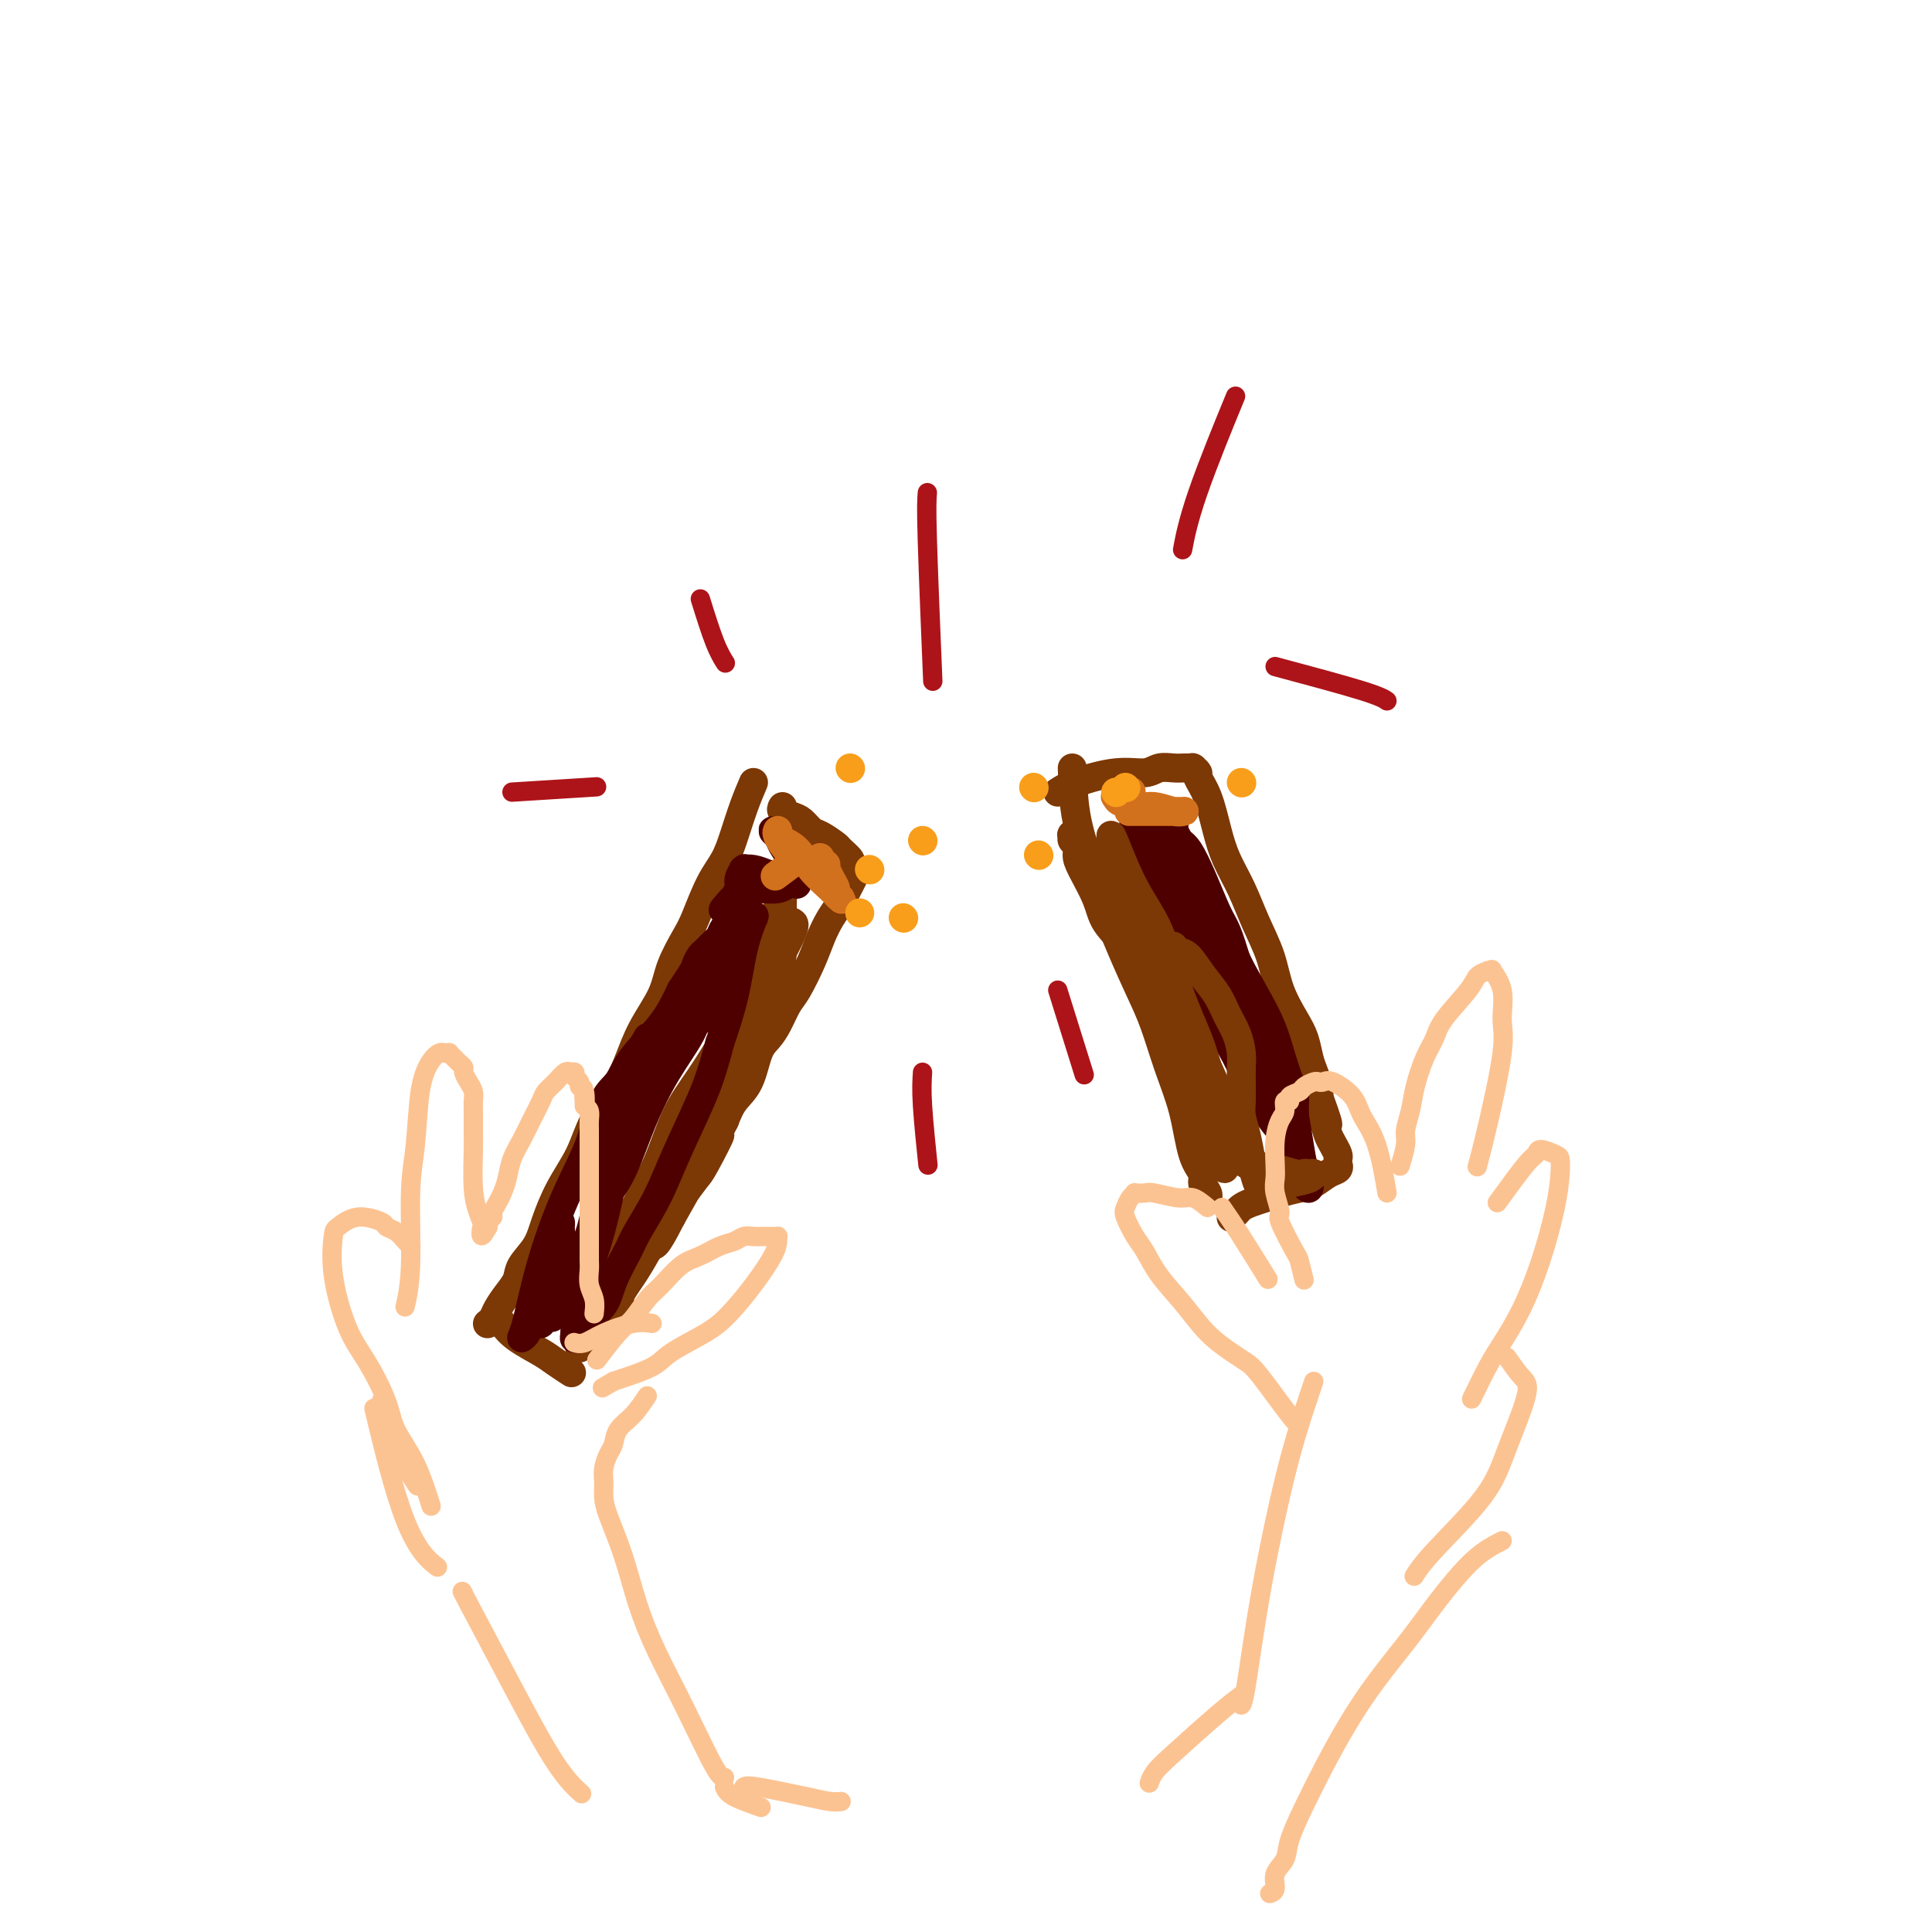 <svg viewBox='0 0 400 400' version='1.1' xmlns='http://www.w3.org/2000/svg' xmlns:xlink='http://www.w3.org/1999/xlink'><g fill='none' stroke='#7C3805' stroke-width='6' stroke-linecap='round' stroke-linejoin='round'><path d='M156,162c-0.661,1.558 -1.322,3.117 -2,5c-0.678,1.883 -1.374,4.091 -2,6c-0.626,1.909 -1.183,3.521 -2,5c-0.817,1.479 -1.894,2.826 -3,5c-1.106,2.174 -2.242,5.174 -3,7c-0.758,1.826 -1.137,2.479 -2,4c-0.863,1.521 -2.211,3.910 -3,6c-0.789,2.090 -1.019,3.880 -2,6c-0.981,2.120 -2.712,4.571 -4,7c-1.288,2.429 -2.133,4.835 -3,7c-0.867,2.165 -1.755,4.087 -3,6c-1.245,1.913 -2.846,3.817 -4,6c-1.154,2.183 -1.861,4.647 -3,7c-1.139,2.353 -2.710,4.597 -4,7c-1.290,2.403 -2.299,4.964 -3,7c-0.701,2.036 -1.095,3.546 -2,5c-0.905,1.454 -2.322,2.851 -3,4c-0.678,1.149 -0.616,2.049 -1,3c-0.384,0.951 -1.213,1.954 -2,3c-0.787,1.046 -1.531,2.137 -2,3c-0.469,0.863 -0.662,1.499 -1,2c-0.338,0.501 -0.822,0.866 -1,1c-0.178,0.134 -0.051,0.038 0,0c0.051,-0.038 0.025,-0.019 0,0'/><path d='M162,167c-0.179,0.325 -0.359,0.649 0,1c0.359,0.351 1.256,0.728 2,1c0.744,0.272 1.336,0.439 2,1c0.664,0.561 1.401,1.516 2,2c0.599,0.484 1.060,0.497 2,1c0.940,0.503 2.361,1.497 3,2c0.639,0.503 0.498,0.515 1,1c0.502,0.485 1.648,1.442 2,2c0.352,0.558 -0.091,0.716 0,1c0.091,0.284 0.716,0.694 1,1c0.284,0.306 0.228,0.507 0,1c-0.228,0.493 -0.628,1.278 -1,2c-0.372,0.722 -0.718,1.380 -1,2c-0.282,0.620 -0.502,1.202 -1,2c-0.498,0.798 -1.274,1.812 -2,3c-0.726,1.188 -1.402,2.551 -2,4c-0.598,1.449 -1.119,2.982 -2,5c-0.881,2.018 -2.123,4.519 -3,6c-0.877,1.481 -1.389,1.943 -2,3c-0.611,1.057 -1.322,2.708 -2,4c-0.678,1.292 -1.323,2.225 -2,3c-0.677,0.775 -1.388,1.393 -2,3c-0.612,1.607 -1.126,4.202 -2,6c-0.874,1.798 -2.107,2.799 -3,4c-0.893,1.201 -1.447,2.600 -2,4'/><path d='M150,232c-4.244,8.240 -1.353,3.340 -1,3c0.353,-0.340 -1.831,3.880 -3,6c-1.169,2.120 -1.322,2.140 -2,3c-0.678,0.860 -1.881,2.560 -3,4c-1.119,1.440 -2.155,2.622 -3,4c-0.845,1.378 -1.500,2.953 -2,4c-0.500,1.047 -0.844,1.566 -2,3c-1.156,1.434 -3.123,3.784 -4,5c-0.877,1.216 -0.665,1.299 -1,2c-0.335,0.701 -1.217,2.019 -2,3c-0.783,0.981 -1.468,1.626 -2,2c-0.532,0.374 -0.912,0.478 -1,1c-0.088,0.522 0.117,1.464 0,2c-0.117,0.536 -0.557,0.668 -1,1c-0.443,0.332 -0.889,0.863 -1,1c-0.111,0.137 0.114,-0.121 0,0c-0.114,0.121 -0.566,0.621 -1,1c-0.434,0.379 -0.848,0.638 -1,1c-0.152,0.362 -0.041,0.828 0,1c0.041,0.172 0.012,0.049 0,0c-0.012,-0.049 -0.006,-0.025 0,0'/><path d='M104,274c0.769,0.973 1.537,1.946 3,3c1.463,1.054 3.619,2.190 5,3c1.381,0.810 1.987,1.295 3,2c1.013,0.705 2.432,1.630 3,2c0.568,0.370 0.284,0.185 0,0'/><path d='M222,159c0.118,3.634 0.237,7.268 1,11c0.763,3.732 2.171,7.562 3,10c0.829,2.438 1.078,3.486 2,6c0.922,2.514 2.516,6.496 4,10c1.484,3.504 2.858,6.531 4,9c1.142,2.469 2.051,4.380 3,7c0.949,2.620 1.938,5.947 3,9c1.062,3.053 2.197,5.830 3,9c0.803,3.170 1.273,6.734 2,9c0.727,2.266 1.711,3.234 2,4c0.289,0.766 -0.119,1.329 0,2c0.119,0.671 0.763,1.450 1,2c0.237,0.550 0.068,0.871 0,1c-0.068,0.129 -0.034,0.064 0,0'/><path d='M219,164c0.948,-0.611 1.896,-1.221 4,-2c2.104,-0.779 5.366,-1.725 8,-2c2.634,-0.275 4.642,0.123 6,0c1.358,-0.123 2.066,-0.765 3,-1c0.934,-0.235 2.092,-0.063 3,0c0.908,0.063 1.564,0.017 2,0c0.436,-0.017 0.652,-0.006 1,0c0.348,0.006 0.830,0.005 1,0c0.170,-0.005 0.030,-0.014 0,0c-0.030,0.014 0.050,0.052 0,0c-0.050,-0.052 -0.232,-0.192 0,0c0.232,0.192 0.876,0.717 1,1c0.124,0.283 -0.273,0.324 0,1c0.273,0.676 1.217,1.988 2,4c0.783,2.012 1.407,4.724 2,7c0.593,2.276 1.155,4.116 2,6c0.845,1.884 1.973,3.813 3,6c1.027,2.187 1.952,4.632 3,7c1.048,2.368 2.217,4.657 3,7c0.783,2.343 1.179,4.738 2,7c0.821,2.262 2.066,4.392 3,6c0.934,1.608 1.557,2.696 2,4c0.443,1.304 0.706,2.824 1,4c0.294,1.176 0.618,2.009 1,3c0.382,0.991 0.824,2.140 1,3c0.176,0.860 0.088,1.430 0,2'/><path d='M273,227c3.820,10.523 0.870,3.832 0,2c-0.870,-1.832 0.341,1.197 1,3c0.659,1.803 0.765,2.382 1,3c0.235,0.618 0.599,1.276 1,2c0.401,0.724 0.839,1.514 1,2c0.161,0.486 0.044,0.669 0,1c-0.044,0.331 -0.017,0.808 0,1c0.017,0.192 0.024,0.097 0,0c-0.024,-0.097 -0.077,-0.195 0,0c0.077,0.195 0.285,0.682 0,1c-0.285,0.318 -1.062,0.466 -2,1c-0.938,0.534 -2.036,1.452 -3,2c-0.964,0.548 -1.792,0.724 -3,1c-1.208,0.276 -2.796,0.651 -4,1c-1.204,0.349 -2.025,0.672 -3,1c-0.975,0.328 -2.104,0.663 -3,1c-0.896,0.337 -1.560,0.678 -2,1c-0.440,0.322 -0.657,0.625 -1,1c-0.343,0.375 -0.812,0.821 -1,1c-0.188,0.179 -0.094,0.089 0,0'/><path d='M152,184c-0.072,2.602 -0.144,5.204 0,9c0.144,3.796 0.503,8.785 0,13c-0.503,4.215 -1.868,7.657 -3,11c-1.132,3.343 -2.029,6.587 -3,10c-0.971,3.413 -2.015,6.995 -3,10c-0.985,3.005 -1.910,5.432 -3,8c-1.090,2.568 -2.345,5.275 -3,7c-0.655,1.725 -0.710,2.468 -1,3c-0.290,0.532 -0.816,0.854 -1,1c-0.184,0.146 -0.025,0.116 0,0c0.025,-0.116 -0.084,-0.319 0,0c0.084,0.319 0.361,1.161 1,-1c0.639,-2.161 1.642,-7.323 3,-12c1.358,-4.677 3.073,-8.868 5,-13c1.927,-4.132 4.068,-8.206 6,-12c1.932,-3.794 3.656,-7.308 5,-10c1.344,-2.692 2.307,-4.564 3,-6c0.693,-1.436 1.114,-2.437 2,-4c0.886,-1.563 2.236,-3.687 3,-5c0.764,-1.313 0.941,-1.816 1,-2c0.059,-0.184 0.001,-0.050 0,0c-0.001,0.050 0.054,0.016 0,0c-0.054,-0.016 -0.216,-0.015 0,0c0.216,0.015 0.810,0.045 0,2c-0.810,1.955 -3.026,5.834 -5,10c-1.974,4.166 -3.707,8.619 -6,13c-2.293,4.381 -5.147,8.691 -8,13'/><path d='M145,229c-4.185,7.717 -5.647,9.009 -7,12c-1.353,2.991 -2.597,7.681 -4,11c-1.403,3.319 -2.963,5.268 -4,7c-1.037,1.732 -1.549,3.246 -2,4c-0.451,0.754 -0.842,0.746 -1,1c-0.158,0.254 -0.083,0.768 0,1c0.083,0.232 0.173,0.182 0,0c-0.173,-0.182 -0.611,-0.494 0,-3c0.611,-2.506 2.270,-7.205 4,-11c1.730,-3.795 3.530,-6.685 5,-10c1.470,-3.315 2.609,-7.054 4,-10c1.391,-2.946 3.035,-5.100 5,-8c1.965,-2.900 4.250,-6.546 6,-10c1.750,-3.454 2.966,-6.715 4,-9c1.034,-2.285 1.885,-3.594 3,-5c1.115,-1.406 2.494,-2.910 3,-4c0.506,-1.090 0.138,-1.767 0,-2c-0.138,-0.233 -0.045,-0.022 0,0c0.045,0.022 0.043,-0.144 0,1c-0.043,1.144 -0.128,3.599 -1,6c-0.872,2.401 -2.533,4.747 -4,8c-1.467,3.253 -2.742,7.412 -4,11c-1.258,3.588 -2.501,6.606 -4,10c-1.499,3.394 -3.256,7.164 -5,11c-1.744,3.836 -3.476,7.738 -5,11c-1.524,3.262 -2.842,5.885 -4,8c-1.158,2.115 -2.158,3.723 -3,5c-0.842,1.277 -1.526,2.222 -2,3c-0.474,0.778 -0.737,1.389 -1,2'/><path d='M128,269c-5.042,11.843 -1.147,4.450 0,2c1.147,-2.450 -0.453,0.044 -1,1c-0.547,0.956 -0.039,0.374 0,0c0.039,-0.374 -0.389,-0.540 0,-2c0.389,-1.460 1.595,-4.215 3,-7c1.405,-2.785 3.008,-5.600 5,-9c1.992,-3.400 4.373,-7.385 6,-11c1.627,-3.615 2.502,-6.861 4,-10c1.498,-3.139 3.621,-6.172 5,-9c1.379,-2.828 2.015,-5.452 3,-8c0.985,-2.548 2.319,-5.021 3,-7c0.681,-1.979 0.707,-3.463 1,-5c0.293,-1.537 0.852,-3.125 1,-4c0.148,-0.875 -0.114,-1.036 0,-2c0.114,-0.964 0.605,-2.732 1,-4c0.395,-1.268 0.694,-2.036 1,-3c0.306,-0.964 0.617,-2.123 1,-3c0.383,-0.877 0.836,-1.471 1,-2c0.164,-0.529 0.039,-0.994 0,-1c-0.039,-0.006 0.007,0.448 0,1c-0.007,0.552 -0.068,1.202 0,3c0.068,1.798 0.266,4.743 0,8c-0.266,3.257 -0.997,6.826 -2,10c-1.003,3.174 -2.279,5.954 -4,10c-1.721,4.046 -3.886,9.359 -6,14c-2.114,4.641 -4.175,8.612 -6,12c-1.825,3.388 -3.412,6.194 -5,9'/><path d='M139,252c-4.051,8.018 -3.677,5.562 -4,5c-0.323,-0.562 -1.342,0.768 -2,2c-0.658,1.232 -0.954,2.366 -2,4c-1.046,1.634 -2.841,3.769 -4,5c-1.159,1.231 -1.682,1.557 -2,2c-0.318,0.443 -0.432,1.004 -1,2c-0.568,0.996 -1.591,2.427 -2,3c-0.409,0.573 -0.205,0.286 0,0'/></g>
<g fill='none' stroke='#4E0000' stroke-width='6' stroke-linecap='round' stroke-linejoin='round'><path d='M148,209c-0.804,0.304 -1.608,0.607 -3,2c-1.392,1.393 -3.371,3.874 -5,6c-1.629,2.126 -2.909,3.896 -4,6c-1.091,2.104 -1.995,4.543 -3,7c-1.005,2.457 -2.111,4.931 -3,7c-0.889,2.069 -1.561,3.734 -2,5c-0.439,1.266 -0.645,2.132 -1,3c-0.355,0.868 -0.858,1.738 -1,2c-0.142,0.262 0.077,-0.082 0,0c-0.077,0.082 -0.452,0.592 0,0c0.452,-0.592 1.730,-2.285 3,-5c1.270,-2.715 2.531,-6.450 4,-10c1.469,-3.550 3.145,-6.914 5,-10c1.855,-3.086 3.887,-5.894 5,-8c1.113,-2.106 1.306,-3.510 2,-5c0.694,-1.490 1.887,-3.067 3,-5c1.113,-1.933 2.144,-4.221 3,-6c0.856,-1.779 1.535,-3.050 2,-4c0.465,-0.950 0.715,-1.579 1,-2c0.285,-0.421 0.606,-0.634 1,-1c0.394,-0.366 0.861,-0.885 1,-1c0.139,-0.115 -0.048,0.174 0,0c0.048,-0.174 0.333,-0.809 0,0c-0.333,0.809 -1.282,3.064 -2,6c-0.718,2.936 -1.205,6.553 -2,10c-0.795,3.447 -1.897,6.723 -3,10'/><path d='M149,216c-1.580,6.037 -2.530,8.629 -4,12c-1.470,3.371 -3.462,7.520 -5,11c-1.538,3.480 -2.623,6.290 -4,9c-1.377,2.710 -3.045,5.320 -4,7c-0.955,1.680 -1.197,2.429 -2,4c-0.803,1.571 -2.165,3.965 -3,6c-0.835,2.035 -1.142,3.712 -2,5c-0.858,1.288 -2.269,2.188 -3,3c-0.731,0.812 -0.784,1.536 -1,2c-0.216,0.464 -0.595,0.668 -1,1c-0.405,0.332 -0.834,0.792 -1,1c-0.166,0.208 -0.067,0.165 0,-1c0.067,-1.165 0.101,-3.451 1,-7c0.899,-3.549 2.662,-8.359 4,-13c1.338,-4.641 2.252,-9.112 3,-13c0.748,-3.888 1.329,-7.191 2,-10c0.671,-2.809 1.433,-5.122 2,-7c0.567,-1.878 0.940,-3.320 1,-4c0.060,-0.680 -0.195,-0.599 0,-1c0.195,-0.401 0.838,-1.282 1,-2c0.162,-0.718 -0.157,-1.271 0,-2c0.157,-0.729 0.790,-1.635 1,-2c0.210,-0.365 -0.002,-0.188 0,0c0.002,0.188 0.219,0.387 0,1c-0.219,0.613 -0.873,1.639 -2,4c-1.127,2.361 -2.728,6.056 -4,10c-1.272,3.944 -2.214,8.137 -3,12c-0.786,3.863 -1.417,7.396 -2,10c-0.583,2.604 -1.119,4.278 -2,6c-0.881,1.722 -2.109,3.492 -3,5c-0.891,1.508 -1.446,2.754 -2,4'/><path d='M116,267c-2.962,8.902 -1.368,5.156 -1,4c0.368,-1.156 -0.490,0.279 -1,1c-0.510,0.721 -0.673,0.728 -1,1c-0.327,0.272 -0.818,0.809 -1,1c-0.182,0.191 -0.056,0.038 0,0c0.056,-0.038 0.043,0.040 0,0c-0.043,-0.040 -0.117,-0.199 0,-2c0.117,-1.801 0.423,-5.243 1,-8c0.577,-2.757 1.423,-4.828 2,-6c0.577,-1.172 0.884,-1.443 1,-2c0.116,-0.557 0.039,-1.399 0,-2c-0.039,-0.601 -0.042,-0.961 0,-1c0.042,-0.039 0.128,0.244 0,1c-0.128,0.756 -0.469,1.985 -1,4c-0.531,2.015 -1.251,4.816 -2,7c-0.749,2.184 -1.525,3.753 -2,5c-0.475,1.247 -0.647,2.174 -1,3c-0.353,0.826 -0.886,1.551 -1,2c-0.114,0.449 0.190,0.624 0,1c-0.190,0.376 -0.875,0.955 -1,1c-0.125,0.045 0.311,-0.442 1,-3c0.689,-2.558 1.630,-7.187 3,-12c1.370,-4.813 3.168,-9.811 5,-14c1.832,-4.189 3.697,-7.570 5,-11c1.303,-3.430 2.042,-6.908 3,-9c0.958,-2.092 2.133,-2.798 3,-4c0.867,-1.202 1.426,-2.901 3,-5c1.574,-2.099 4.164,-4.600 6,-7c1.836,-2.400 2.918,-4.700 4,-7'/><path d='M141,205c3.103,-4.577 2.859,-4.521 3,-5c0.141,-0.479 0.667,-1.494 1,-2c0.333,-0.506 0.471,-0.503 1,-1c0.529,-0.497 1.447,-1.494 2,-2c0.553,-0.506 0.741,-0.520 1,-1c0.259,-0.480 0.590,-1.427 1,-2c0.410,-0.573 0.898,-0.772 1,-1c0.102,-0.228 -0.184,-0.483 0,-1c0.184,-0.517 0.838,-1.295 1,-2c0.162,-0.705 -0.166,-1.338 0,-2c0.166,-0.662 0.828,-1.354 1,-2c0.172,-0.646 -0.145,-1.246 0,-2c0.145,-0.754 0.752,-1.663 1,-2c0.248,-0.337 0.136,-0.102 0,0c-0.136,0.102 -0.297,0.069 0,0c0.297,-0.069 1.050,-0.176 2,0c0.950,0.176 2.097,0.636 3,1c0.903,0.364 1.564,0.632 2,1c0.436,0.368 0.648,0.834 1,1c0.352,0.166 0.843,0.030 1,0c0.157,-0.030 -0.019,0.045 0,0c0.019,-0.045 0.232,-0.211 0,0c-0.232,0.211 -0.910,0.800 -2,1c-1.090,0.200 -2.591,0.012 -4,0c-1.409,-0.012 -2.725,0.150 -4,1c-1.275,0.850 -2.507,2.386 -3,3c-0.493,0.614 -0.246,0.307 0,0'/><path d='M165,183c-0.032,0.066 -0.064,0.131 0,0c0.064,-0.131 0.224,-0.459 0,-1c-0.224,-0.541 -0.833,-1.296 -1,-2c-0.167,-0.704 0.108,-1.356 0,-2c-0.108,-0.644 -0.600,-1.281 -1,-2c-0.400,-0.719 -0.707,-1.522 -1,-2c-0.293,-0.478 -0.570,-0.631 -1,-1c-0.430,-0.369 -1.012,-0.953 -1,-1c0.012,-0.047 0.616,0.443 1,1c0.384,0.557 0.546,1.180 1,2c0.454,0.820 1.199,1.836 2,3c0.801,1.164 1.657,2.475 2,3c0.343,0.525 0.171,0.262 0,0'/><path d='M242,170c-0.213,-0.358 -0.426,-0.716 0,1c0.426,1.716 1.490,5.507 3,9c1.510,3.493 3.465,6.690 5,10c1.535,3.310 2.650,6.735 4,10c1.350,3.265 2.936,6.370 4,9c1.064,2.630 1.606,4.784 2,7c0.394,2.216 0.642,4.493 1,6c0.358,1.507 0.828,2.242 1,3c0.172,0.758 0.047,1.538 0,2c-0.047,0.462 -0.016,0.608 0,1c0.016,0.392 0.016,1.032 0,1c-0.016,-0.032 -0.049,-0.737 0,-1c0.049,-0.263 0.179,-0.084 0,-1c-0.179,-0.916 -0.667,-2.927 -1,-5c-0.333,-2.073 -0.511,-4.207 -1,-7c-0.489,-2.793 -1.288,-6.243 -2,-9c-0.712,-2.757 -1.335,-4.819 -2,-7c-0.665,-2.181 -1.372,-4.481 -2,-6c-0.628,-1.519 -1.177,-2.256 -2,-4c-0.823,-1.744 -1.918,-4.496 -3,-7c-1.082,-2.504 -2.150,-4.761 -3,-6c-0.850,-1.239 -1.482,-1.461 -2,-2c-0.518,-0.539 -0.923,-1.396 -1,-2c-0.077,-0.604 0.175,-0.956 0,-1c-0.175,-0.044 -0.778,0.219 -1,0c-0.222,-0.219 -0.063,-0.920 0,-1c0.063,-0.080 0.032,0.460 0,1'/><path d='M242,171c-1.751,-3.424 -0.130,-0.983 1,1c1.130,1.983 1.768,3.508 3,6c1.232,2.492 3.059,5.950 5,10c1.941,4.050 3.998,8.692 6,13c2.002,4.308 3.951,8.283 5,11c1.049,2.717 1.198,4.177 2,7c0.802,2.823 2.257,7.008 3,9c0.743,1.992 0.773,1.790 1,3c0.227,1.210 0.650,3.831 1,6c0.350,2.169 0.627,3.887 1,5c0.373,1.113 0.842,1.620 1,2c0.158,0.380 0.007,0.631 0,1c-0.007,0.369 0.132,0.854 0,1c-0.132,0.146 -0.534,-0.049 -1,-1c-0.466,-0.951 -0.995,-2.659 -2,-5c-1.005,-2.341 -2.484,-5.316 -4,-8c-1.516,-2.684 -3.068,-5.079 -4,-7c-0.932,-1.921 -1.245,-3.370 -2,-6c-0.755,-2.630 -1.952,-6.441 -3,-10c-1.048,-3.559 -1.947,-6.865 -3,-10c-1.053,-3.135 -2.261,-6.100 -3,-8c-0.739,-1.900 -1.009,-2.736 -2,-4c-0.991,-1.264 -2.704,-2.955 -4,-5c-1.296,-2.045 -2.175,-4.443 -3,-6c-0.825,-1.557 -1.597,-2.272 -2,-3c-0.403,-0.728 -0.437,-1.469 -1,-2c-0.563,-0.531 -1.656,-0.854 -2,-1c-0.344,-0.146 0.061,-0.116 0,0c-0.061,0.116 -0.589,0.319 0,2c0.589,1.681 2.294,4.841 4,8'/><path d='M239,180c1.620,3.417 3.671,6.958 6,12c2.329,5.042 4.934,11.584 7,16c2.066,4.416 3.591,6.707 5,9c1.409,2.293 2.703,4.589 4,7c1.297,2.411 2.598,4.936 3,6c0.402,1.064 -0.096,0.668 0,1c0.096,0.332 0.787,1.391 1,2c0.213,0.609 -0.051,0.768 0,1c0.051,0.232 0.418,0.537 0,0c-0.418,-0.537 -1.621,-1.917 -3,-4c-1.379,-2.083 -2.936,-4.869 -4,-7c-1.064,-2.131 -1.637,-3.608 -3,-6c-1.363,-2.392 -3.517,-5.700 -5,-9c-1.483,-3.300 -2.295,-6.592 -3,-9c-0.705,-2.408 -1.303,-3.933 -2,-6c-0.697,-2.067 -1.493,-4.676 -2,-7c-0.507,-2.324 -0.724,-4.363 -1,-6c-0.276,-1.637 -0.610,-2.873 -1,-4c-0.390,-1.127 -0.837,-2.144 -1,-3c-0.163,-0.856 -0.044,-1.550 0,-2c0.044,-0.450 0.012,-0.657 0,-1c-0.012,-0.343 -0.003,-0.823 0,-1c0.003,-0.177 0.001,-0.051 0,0c-0.001,0.051 -0.000,0.025 0,0'/><path d='M240,169c-0.797,-4.904 2.209,2.335 4,6c1.791,3.665 2.367,3.756 4,7c1.633,3.244 4.322,9.642 7,15c2.678,5.358 5.344,9.677 7,13c1.656,3.323 2.300,5.651 3,8c0.700,2.349 1.456,4.718 2,6c0.544,1.282 0.878,1.478 1,2c0.122,0.522 0.033,1.371 0,3c-0.033,1.629 -0.009,4.037 0,5c0.009,0.963 0.005,0.482 0,0'/></g>
<g fill='none' stroke='#7C3805' stroke-width='6' stroke-linecap='round' stroke-linejoin='round'><path d='M255,238c0.179,0.356 0.358,0.713 0,0c-0.358,-0.713 -1.254,-2.494 -2,-4c-0.746,-1.506 -1.343,-2.737 -2,-4c-0.657,-1.263 -1.373,-2.558 -2,-4c-0.627,-1.442 -1.165,-3.031 -2,-5c-0.835,-1.969 -1.967,-4.318 -3,-6c-1.033,-1.682 -1.968,-2.695 -3,-5c-1.032,-2.305 -2.160,-5.900 -3,-8c-0.840,-2.100 -1.391,-2.704 -2,-4c-0.609,-1.296 -1.277,-3.284 -2,-5c-0.723,-1.716 -1.502,-3.162 -2,-4c-0.498,-0.838 -0.714,-1.070 -1,-2c-0.286,-0.930 -0.640,-2.558 -1,-3c-0.360,-0.442 -0.726,0.302 -1,0c-0.274,-0.302 -0.457,-1.652 0,-1c0.457,0.652 1.554,3.304 3,7c1.446,3.696 3.242,8.437 5,13c1.758,4.563 3.480,8.949 5,13c1.520,4.051 2.838,7.766 4,11c1.162,3.234 2.168,5.988 3,8c0.832,2.012 1.491,3.282 2,4c0.509,0.718 0.868,0.886 1,1c0.132,0.114 0.038,0.176 0,0c-0.038,-0.176 -0.019,-0.588 0,-1'/><path d='M252,239c3.307,7.533 0.576,-1.134 -1,-6c-1.576,-4.866 -1.995,-5.932 -3,-8c-1.005,-2.068 -2.595,-5.140 -4,-8c-1.405,-2.860 -2.626,-5.508 -4,-8c-1.374,-2.492 -2.900,-4.828 -4,-7c-1.100,-2.172 -1.773,-4.181 -3,-6c-1.227,-1.819 -3.007,-3.447 -4,-5c-0.993,-1.553 -1.198,-3.032 -2,-5c-0.802,-1.968 -2.200,-4.426 -3,-6c-0.800,-1.574 -1.000,-2.265 -1,-3c0.000,-0.735 0.202,-1.513 0,-2c-0.202,-0.487 -0.807,-0.683 -1,-1c-0.193,-0.317 0.025,-0.754 0,-1c-0.025,-0.246 -0.292,-0.299 0,0c0.292,0.299 1.145,0.952 3,3c1.855,2.048 4.714,5.490 7,9c2.286,3.510 3.999,7.086 6,11c2.001,3.914 4.290,8.166 6,12c1.710,3.834 2.840,7.251 4,10c1.160,2.749 2.349,4.831 3,6c0.651,1.169 0.763,1.424 1,2c0.237,0.576 0.598,1.473 1,2c0.402,0.527 0.846,0.685 1,1c0.154,0.315 0.019,0.789 0,1c-0.019,0.211 0.077,0.160 0,0c-0.077,-0.160 -0.329,-0.428 -1,-2c-0.671,-1.572 -1.763,-4.449 -3,-7c-1.237,-2.551 -2.618,-4.775 -4,-7'/><path d='M246,214c-2.285,-4.633 -4.496,-9.217 -6,-13c-1.504,-3.783 -2.301,-6.767 -3,-9c-0.699,-2.233 -1.301,-3.717 -2,-5c-0.699,-1.283 -1.494,-2.367 -2,-4c-0.506,-1.633 -0.724,-3.814 -1,-5c-0.276,-1.186 -0.609,-1.375 -1,-2c-0.391,-0.625 -0.840,-1.685 -1,-2c-0.160,-0.315 -0.031,0.114 0,0c0.031,-0.114 -0.037,-0.772 0,-1c0.037,-0.228 0.177,-0.026 1,2c0.823,2.026 2.328,5.874 4,9c1.672,3.126 3.512,5.528 5,9c1.488,3.472 2.626,8.015 4,12c1.374,3.985 2.985,7.414 4,10c1.015,2.586 1.434,4.331 2,6c0.566,1.669 1.279,3.263 2,5c0.721,1.737 1.451,3.617 2,5c0.549,1.383 0.917,2.268 1,3c0.083,0.732 -0.118,1.310 0,2c0.118,0.690 0.557,1.492 1,2c0.443,0.508 0.891,0.724 1,1c0.109,0.276 -0.122,0.614 0,1c0.122,0.386 0.598,0.821 1,1c0.402,0.179 0.732,0.103 1,0c0.268,-0.103 0.474,-0.234 1,0c0.526,0.234 1.372,0.832 2,1c0.628,0.168 1.036,-0.095 2,0c0.964,0.095 2.482,0.547 4,1'/><path d='M268,243c2.266,0.770 1.930,0.195 2,0c0.070,-0.195 0.545,-0.010 1,0c0.455,0.010 0.889,-0.154 1,0c0.111,0.154 -0.103,0.625 -1,1c-0.897,0.375 -2.478,0.654 -4,1c-1.522,0.346 -2.985,0.761 -4,1c-1.015,0.239 -1.582,0.304 -2,0c-0.418,-0.304 -0.686,-0.977 -1,-2c-0.314,-1.023 -0.673,-2.396 -1,-4c-0.327,-1.604 -0.624,-3.440 -1,-5c-0.376,-1.560 -0.833,-2.844 -1,-4c-0.167,-1.156 -0.044,-2.185 0,-3c0.044,-0.815 0.010,-1.418 0,-2c-0.010,-0.582 0.005,-1.145 0,-2c-0.005,-0.855 -0.031,-2.003 0,-3c0.031,-0.997 0.119,-1.844 0,-3c-0.119,-1.156 -0.444,-2.622 -1,-4c-0.556,-1.378 -1.343,-2.670 -2,-4c-0.657,-1.330 -1.185,-2.700 -2,-4c-0.815,-1.300 -1.917,-2.531 -3,-4c-1.083,-1.469 -2.146,-3.177 -3,-4c-0.854,-0.823 -1.499,-0.760 -2,-1c-0.501,-0.240 -0.857,-0.783 -1,-1c-0.143,-0.217 -0.071,-0.109 0,0'/></g>
<g fill='none' stroke='#D2711D' stroke-width='6' stroke-linecap='round' stroke-linejoin='round'><path d='M171,179c0.000,0.000 0.000,0.000 0,0c0.000,0.000 0.000,0.000 0,0'/><path d='M170,178c-0.194,-0.398 -0.388,-0.797 0,0c0.388,0.797 1.359,2.789 2,4c0.641,1.211 0.952,1.641 1,2c0.048,0.359 -0.168,0.649 0,1c0.168,0.351 0.720,0.764 1,1c0.280,0.236 0.289,0.295 0,0c-0.289,-0.295 -0.876,-0.943 -2,-2c-1.124,-1.057 -2.784,-2.522 -4,-4c-1.216,-1.478 -1.986,-2.970 -3,-4c-1.014,-1.030 -2.271,-1.597 -3,-2c-0.729,-0.403 -0.929,-0.643 -1,-1c-0.071,-0.357 -0.014,-0.832 0,-1c0.014,-0.168 -0.016,-0.028 0,0c0.016,0.028 0.078,-0.055 0,0c-0.078,0.055 -0.297,0.250 0,1c0.297,0.750 1.111,2.057 2,3c0.889,0.943 1.855,1.523 3,2c1.145,0.477 2.470,0.851 3,1c0.530,0.149 0.265,0.075 0,0'/><path d='M244,168c0.299,0.000 0.599,0.000 0,0c-0.599,-0.000 -2.095,-0.000 -3,0c-0.905,0.000 -1.218,0.000 -2,0c-0.782,-0.000 -2.033,-0.000 -3,0c-0.967,0.000 -1.651,0.000 -2,0c-0.349,-0.000 -0.364,-0.000 0,0c0.364,0.000 1.106,0.000 2,0c0.894,-0.000 1.939,-0.000 3,0c1.061,0.000 2.136,0.001 3,0c0.864,-0.001 1.515,-0.004 2,0c0.485,0.004 0.803,0.016 1,0c0.197,-0.016 0.271,-0.061 0,0c-0.271,0.061 -0.888,0.228 -2,0c-1.112,-0.228 -2.718,-0.849 -4,-1c-1.282,-0.151 -2.239,0.170 -3,0c-0.761,-0.170 -1.327,-0.829 -2,-1c-0.673,-0.171 -1.455,0.147 -2,0c-0.545,-0.147 -0.853,-0.758 -1,-1c-0.147,-0.242 -0.132,-0.117 0,0c0.132,0.117 0.382,0.224 1,0c0.618,-0.224 1.605,-0.778 2,-1c0.395,-0.222 0.197,-0.111 0,0'/><path d='M165,178c0.444,-0.333 0.889,-0.667 0,0c-0.889,0.667 -3.111,2.333 -4,3c-0.889,0.667 -0.444,0.333 0,0'/></g>
<g fill='none' stroke='#F99E1B' stroke-width='6' stroke-linecap='round' stroke-linejoin='round'><path d='M178,189c0.000,0.000 0.000,0.000 0,0c0.000,0.000 0.000,0.000 0,0'/><path d='M180,180c0.000,0.000 0.100,0.100 0.1,0.1'/><path d='M187,190c0.000,0.000 0.100,0.100 0.1,0.1'/><path d='M191,174c0.000,0.000 0.100,0.100 0.1,0.1'/><path d='M176,159c0.000,0.000 0.100,0.100 0.1,0.1'/><path d='M233,163c0.000,0.000 0.100,0.100 0.1,0.1'/><path d='M231,164c0.000,0.000 0.100,0.100 0.1,0.1'/><path d='M257,162c0.000,0.000 0.100,0.100 0.1,0.1'/><path d='M215,177c0.000,0.000 0.100,0.100 0.1,0.1'/><path d='M214,163c0.000,0.000 0.100,0.100 0.1,0.1'/></g>
<g fill='none' stroke='#AD1419' stroke-width='4' stroke-linecap='round' stroke-linejoin='round'><path d='M192,102c-0.111,1.333 -0.222,2.667 0,10c0.222,7.333 0.778,20.667 1,26c0.222,5.333 0.111,2.667 0,0'/><path d='M145,124c1.044,3.356 2.089,6.711 3,9c0.911,2.289 1.689,3.511 2,4c0.311,0.489 0.156,0.244 0,0'/><path d='M106,164c6.667,-0.417 13.333,-0.833 16,-1c2.667,-0.167 1.333,-0.083 0,0'/><path d='M191,222c-0.111,1.733 -0.222,3.467 0,7c0.222,3.533 0.778,8.867 1,11c0.222,2.133 0.111,1.067 0,0'/><path d='M219,205c2.083,6.667 4.167,13.333 5,16c0.833,2.667 0.417,1.333 0,0'/><path d='M264,138c7.044,1.889 14.089,3.778 18,5c3.911,1.222 4.689,1.778 5,2c0.311,0.222 0.156,0.111 0,0'/><path d='M255,84c0.702,-1.708 1.405,-3.417 0,0c-1.405,3.417 -4.917,11.958 -7,18c-2.083,6.042 -2.738,9.583 -3,11c-0.262,1.417 -0.131,0.708 0,0'/></g>
<g fill='none' stroke='#FCC392' stroke-width='4' stroke-linecap='round' stroke-linejoin='round'><path d='M250,250c-1.068,-0.876 -2.136,-1.751 -3,-2c-0.864,-0.249 -1.523,0.129 -3,0c-1.477,-0.129 -3.772,-0.765 -5,-1c-1.228,-0.235 -1.390,-0.071 -2,0c-0.610,0.071 -1.668,0.047 -2,0c-0.332,-0.047 0.061,-0.119 0,0c-0.061,0.119 -0.575,0.428 -1,1c-0.425,0.572 -0.762,1.407 -1,2c-0.238,0.593 -0.378,0.943 0,2c0.378,1.057 1.275,2.820 2,4c0.725,1.180 1.279,1.776 2,3c0.721,1.224 1.611,3.077 3,5c1.389,1.923 3.278,3.917 5,6c1.722,2.083 3.277,4.257 5,6c1.723,1.743 3.614,3.055 5,4c1.386,0.945 2.266,1.521 3,2c0.734,0.479 1.320,0.860 3,3c1.680,2.140 4.452,6.038 6,8c1.548,1.962 1.871,1.989 2,2c0.129,0.011 0.065,0.005 0,0'/><path d='M253,250c1.133,1.644 2.267,3.289 4,6c1.733,2.711 4.067,6.489 5,8c0.933,1.511 0.467,0.756 0,0'/><path d='M124,281c-0.382,0.503 -0.763,1.007 0,0c0.763,-1.007 2.672,-3.523 4,-5c1.328,-1.477 2.077,-1.914 3,-3c0.923,-1.086 2.021,-2.820 3,-4c0.979,-1.180 1.837,-1.808 3,-3c1.163,-1.192 2.629,-2.950 4,-4c1.371,-1.050 2.646,-1.392 4,-2c1.354,-0.608 2.786,-1.484 4,-2c1.214,-0.516 2.209,-0.674 3,-1c0.791,-0.326 1.378,-0.819 2,-1c0.622,-0.181 1.281,-0.048 2,0c0.719,0.048 1.499,0.012 2,0c0.501,-0.012 0.723,-0.001 1,0c0.277,0.001 0.609,-0.007 1,0c0.391,0.007 0.840,0.030 1,0c0.160,-0.030 0.031,-0.111 0,0c-0.031,0.111 0.036,0.416 0,1c-0.036,0.584 -0.173,1.447 -1,3c-0.827,1.553 -2.342,3.794 -4,6c-1.658,2.206 -3.458,4.376 -5,6c-1.542,1.624 -2.826,2.703 -5,4c-2.174,1.297 -5.239,2.811 -7,4c-1.761,1.189 -2.217,2.054 -4,3c-1.783,0.946 -4.891,1.973 -8,3'/><path d='M127,286c-4.000,2.333 -2.000,1.167 0,0'/><path d='M135,274c-1.116,-0.166 -2.233,-0.332 -4,0c-1.767,0.332 -4.185,1.161 -6,2c-1.815,0.839 -3.027,1.687 -4,2c-0.973,0.313 -1.707,0.089 -2,0c-0.293,-0.089 -0.147,-0.045 0,0'/><path d='M123,272c0.113,-1.006 0.226,-2.013 0,-3c-0.226,-0.987 -0.793,-1.955 -1,-3c-0.207,-1.045 -0.056,-2.167 0,-3c0.056,-0.833 0.015,-1.378 0,-2c-0.015,-0.622 -0.004,-1.321 0,-2c0.004,-0.679 0.001,-1.336 0,-2c-0.001,-0.664 -0.000,-1.334 0,-2c0.000,-0.666 0.000,-1.329 0,-2c-0.000,-0.671 -0.000,-1.350 0,-2c0.000,-0.650 0.000,-1.272 0,-2c-0.000,-0.728 -0.000,-1.561 0,-2c0.000,-0.439 0.000,-0.485 0,-1c-0.000,-0.515 -0.000,-1.499 0,-2c0.000,-0.501 0.000,-0.519 0,-1c-0.000,-0.481 -0.000,-1.423 0,-2c0.000,-0.577 0.000,-0.787 0,-1c-0.000,-0.213 -0.000,-0.427 0,-1c0.000,-0.573 0.001,-1.505 0,-2c-0.001,-0.495 -0.003,-0.552 0,-1c0.003,-0.448 0.011,-1.285 0,-2c-0.011,-0.715 -0.041,-1.308 0,-2c0.041,-0.692 0.155,-1.483 0,-2c-0.155,-0.517 -0.577,-0.758 -1,-1'/><path d='M121,229c-0.327,-6.770 -0.144,-2.195 0,-1c0.144,1.195 0.250,-0.990 0,-2c-0.250,-1.010 -0.855,-0.845 -1,-1c-0.145,-0.155 0.171,-0.630 0,-1c-0.171,-0.370 -0.830,-0.635 -1,-1c-0.170,-0.365 0.148,-0.832 0,-1c-0.148,-0.168 -0.763,-0.039 -1,0c-0.237,0.039 -0.095,-0.011 0,0c0.095,0.011 0.142,0.084 0,0c-0.142,-0.084 -0.475,-0.326 -1,0c-0.525,0.326 -1.243,1.220 -2,2c-0.757,0.780 -1.555,1.446 -2,2c-0.445,0.554 -0.539,0.994 -1,2c-0.461,1.006 -1.289,2.577 -2,4c-0.711,1.423 -1.303,2.699 -2,4c-0.697,1.301 -1.497,2.629 -2,4c-0.503,1.371 -0.708,2.787 -1,4c-0.292,1.213 -0.670,2.223 -1,3c-0.330,0.777 -0.610,1.322 -1,2c-0.390,0.678 -0.889,1.488 -1,2c-0.111,0.512 0.166,0.726 0,1c-0.166,0.274 -0.777,0.610 -1,1c-0.223,0.390 -0.060,0.836 0,1c0.060,0.164 0.017,0.047 0,0c-0.017,-0.047 -0.009,-0.023 0,0'/><path d='M101,254c-2.095,4.086 -1.332,0.300 -1,-1c0.332,-1.300 0.233,-0.116 0,0c-0.233,0.116 -0.598,-0.836 -1,-2c-0.402,-1.164 -0.840,-2.539 -1,-5c-0.160,-2.461 -0.043,-6.006 0,-8c0.043,-1.994 0.011,-2.435 0,-3c-0.011,-0.565 -0.002,-1.254 0,-2c0.002,-0.746 -0.002,-1.551 0,-2c0.002,-0.449 0.011,-0.544 0,-1c-0.011,-0.456 -0.041,-1.274 0,-2c0.041,-0.726 0.151,-1.360 0,-2c-0.151,-0.640 -0.565,-1.284 -1,-2c-0.435,-0.716 -0.891,-1.502 -1,-2c-0.109,-0.498 0.130,-0.708 0,-1c-0.130,-0.292 -0.627,-0.667 -1,-1c-0.373,-0.333 -0.621,-0.625 -1,-1c-0.379,-0.375 -0.888,-0.834 -1,-1c-0.112,-0.166 0.175,-0.041 0,0c-0.175,0.041 -0.810,-0.004 -1,0c-0.190,0.004 0.066,0.057 0,0c-0.066,-0.057 -0.452,-0.222 -1,0c-0.548,0.222 -1.256,0.833 -2,2c-0.744,1.167 -1.524,2.892 -2,6c-0.476,3.108 -0.650,7.601 -1,11c-0.350,3.399 -0.877,5.705 -1,10c-0.123,4.295 0.159,10.579 0,15c-0.159,4.421 -0.760,6.977 -1,8c-0.240,1.023 -0.120,0.511 0,0'/><path d='M85,258c0.069,0.059 0.138,0.119 0,0c-0.138,-0.119 -0.483,-0.416 -1,-1c-0.517,-0.584 -1.207,-1.456 -2,-2c-0.793,-0.544 -1.690,-0.760 -2,-1c-0.310,-0.240 -0.033,-0.503 -1,-1c-0.967,-0.497 -3.179,-1.229 -5,-1c-1.821,0.229 -3.251,1.418 -4,2c-0.749,0.582 -0.818,0.556 -1,2c-0.182,1.444 -0.479,4.359 0,8c0.479,3.641 1.734,8.010 3,11c1.266,2.990 2.543,4.603 4,7c1.457,2.397 3.095,5.579 4,8c0.905,2.421 1.078,4.082 2,6c0.922,1.918 2.594,4.093 4,7c1.406,2.907 2.544,6.545 3,8c0.456,1.455 0.228,0.728 0,0'/><path d='M79,290c0.822,3.444 1.644,6.889 3,10c1.356,3.111 3.244,5.889 4,7c0.756,1.111 0.378,0.556 0,0'/><path d='M78,294c-0.500,-2.107 -1.000,-4.214 0,0c1.000,4.214 3.500,14.750 6,21c2.500,6.250 5.000,8.214 6,9c1.000,0.786 0.500,0.393 0,0'/><path d='M96,330c-0.364,-0.643 -0.727,-1.285 1,2c1.727,3.285 5.545,10.499 9,17c3.455,6.501 6.545,12.289 9,16c2.455,3.711 4.273,5.346 5,6c0.727,0.654 0.364,0.327 0,0'/><path d='M134,289c-0.953,1.431 -1.905,2.862 -3,4c-1.095,1.138 -2.332,1.985 -3,3c-0.668,1.015 -0.768,2.200 -1,3c-0.232,0.800 -0.597,1.215 -1,2c-0.403,0.785 -0.845,1.942 -1,3c-0.155,1.058 -0.023,2.019 0,3c0.023,0.981 -0.064,1.983 0,3c0.064,1.017 0.279,2.050 1,4c0.721,1.950 1.947,4.817 3,8c1.053,3.183 1.932,6.681 3,10c1.068,3.319 2.325,6.458 4,10c1.675,3.542 3.769,7.485 6,12c2.231,4.515 4.601,9.600 6,12c1.399,2.400 1.828,2.114 2,2c0.172,-0.114 0.086,-0.057 0,0'/><path d='M270,265c-0.403,-1.637 -0.805,-3.274 -1,-4c-0.195,-0.726 -0.182,-0.540 -1,-2c-0.818,-1.460 -2.468,-4.566 -3,-6c-0.532,-1.434 0.053,-1.194 0,-2c-0.053,-0.806 -0.744,-2.657 -1,-4c-0.256,-1.343 -0.079,-2.180 0,-3c0.079,-0.820 0.058,-1.625 0,-3c-0.058,-1.375 -0.155,-3.320 0,-5c0.155,-1.680 0.561,-3.094 1,-4c0.439,-0.906 0.909,-1.303 1,-2c0.091,-0.697 -0.198,-1.692 0,-2c0.198,-0.308 0.883,0.071 1,0c0.117,-0.071 -0.333,-0.594 0,-1c0.333,-0.406 1.451,-0.697 2,-1c0.549,-0.303 0.529,-0.619 1,-1c0.471,-0.381 1.432,-0.826 2,-1c0.568,-0.174 0.742,-0.078 1,0c0.258,0.078 0.600,0.136 1,0c0.400,-0.136 0.857,-0.466 2,0c1.143,0.466 2.972,1.727 4,3c1.028,1.273 1.255,2.558 2,4c0.745,1.442 2.008,3.042 3,6c0.992,2.958 1.712,7.274 2,9c0.288,1.726 0.144,0.863 0,0'/><path d='M290,241c-0.120,0.387 -0.240,0.773 0,0c0.240,-0.773 0.841,-2.706 1,-4c0.159,-1.294 -0.122,-1.949 0,-3c0.122,-1.051 0.648,-2.498 1,-4c0.352,-1.502 0.528,-3.060 1,-5c0.472,-1.940 1.238,-4.264 2,-6c0.762,-1.736 1.518,-2.886 2,-4c0.482,-1.114 0.688,-2.194 2,-4c1.312,-1.806 3.729,-4.340 5,-6c1.271,-1.660 1.396,-2.448 2,-3c0.604,-0.552 1.686,-0.870 2,-1c0.314,-0.130 -0.141,-0.072 0,0c0.141,0.072 0.877,0.158 1,0c0.123,-0.158 -0.369,-0.562 0,0c0.369,0.562 1.598,2.088 2,4c0.402,1.912 -0.022,4.208 0,6c0.022,1.792 0.490,3.078 0,7c-0.490,3.922 -1.940,10.479 -3,15c-1.060,4.521 -1.732,7.006 -2,8c-0.268,0.994 -0.134,0.497 0,0'/><path d='M310,249c2.317,-3.192 4.635,-6.384 6,-8c1.365,-1.616 1.778,-1.656 2,-2c0.222,-0.344 0.254,-0.993 1,-1c0.746,-0.007 2.206,0.626 3,1c0.794,0.374 0.923,0.488 1,1c0.077,0.512 0.103,1.420 0,3c-0.103,1.580 -0.333,3.830 -1,7c-0.667,3.170 -1.769,7.260 -3,11c-1.231,3.740 -2.589,7.129 -4,10c-1.411,2.871 -2.873,5.223 -4,7c-1.127,1.777 -1.919,2.978 -3,5c-1.081,2.022 -2.452,4.863 -3,6c-0.548,1.137 -0.274,0.568 0,0'/><path d='M312,281c1.055,1.511 2.109,3.022 3,4c0.891,0.978 1.618,1.422 1,4c-0.618,2.578 -2.583,7.290 -4,11c-1.417,3.710 -2.287,6.417 -5,10c-2.713,3.583 -7.269,8.042 -10,11c-2.731,2.958 -3.637,4.417 -4,5c-0.363,0.583 -0.181,0.292 0,0'/><path d='M311,319c-1.879,0.970 -3.758,1.939 -6,4c-2.242,2.061 -4.847,5.213 -7,8c-2.153,2.787 -3.853,5.208 -6,8c-2.147,2.792 -4.740,5.955 -7,9c-2.260,3.045 -4.187,5.974 -6,9c-1.813,3.026 -3.513,6.150 -5,9c-1.487,2.850 -2.762,5.425 -4,8c-1.238,2.575 -2.441,5.149 -3,7c-0.559,1.851 -0.476,2.979 -1,4c-0.524,1.021 -1.657,1.934 -2,3c-0.343,1.066 0.104,2.286 0,3c-0.104,0.714 -0.759,0.923 -1,1c-0.241,0.077 -0.069,0.022 0,0c0.069,-0.022 0.034,-0.011 0,0'/><path d='M272,286c-0.522,1.533 -1.044,3.066 -2,6c-0.956,2.934 -2.347,7.270 -4,14c-1.653,6.730 -3.567,15.856 -5,24c-1.433,8.144 -2.386,15.308 -3,19c-0.614,3.692 -0.890,3.912 -1,4c-0.110,0.088 -0.055,0.044 0,0'/><path d='M150,370c0.289,0.622 0.578,1.244 2,2c1.422,0.756 3.978,1.644 5,2c1.022,0.356 0.511,0.178 0,0'/><path d='M154,370c0.271,-0.196 0.542,-0.392 3,0c2.458,0.392 7.102,1.373 10,2c2.898,0.627 4.049,0.900 5,1c0.951,0.100 1.700,0.029 2,0c0.300,-0.029 0.150,-0.014 0,0'/><path d='M257,351c-1.207,0.890 -2.415,1.780 -5,4c-2.585,2.220 -6.549,5.770 -9,8c-2.451,2.230 -3.391,3.139 -4,4c-0.609,0.861 -0.888,1.675 -1,2c-0.112,0.325 -0.056,0.163 0,0'/></g>
</svg>